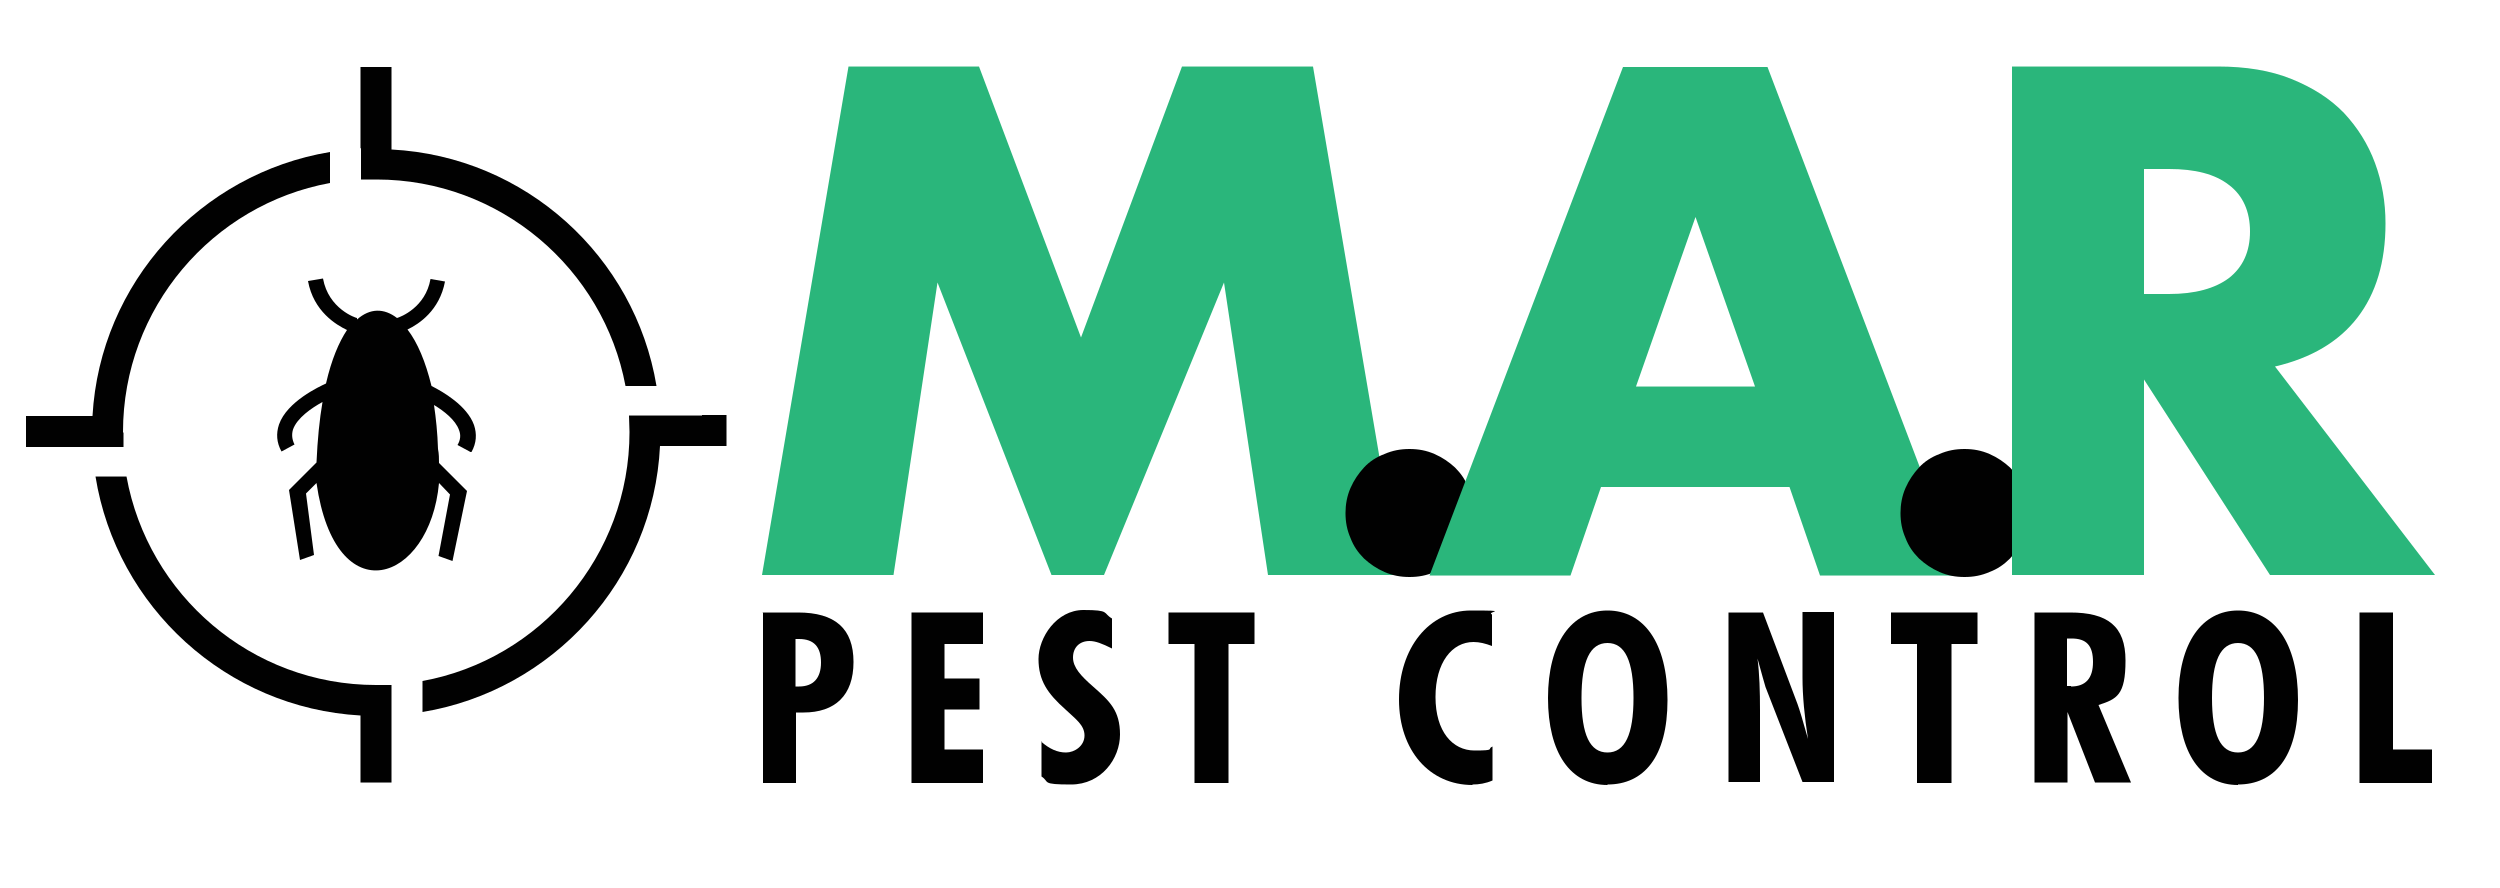 <?xml version="1.0" encoding="UTF-8"?>
<svg id="Layer_1" xmlns="http://www.w3.org/2000/svg" version="1.1" xmlns:xlink="http://www.w3.org/1999/xlink" viewBox="0 0 500 177.5">
  <!-- Generator: Adobe Illustrator 29.8.2, SVG Export Plug-In . SVG Version: 2.1.1 Build 3)  -->
  <defs>
    <style>
      .st0 {
        fill: none;
      }

      .st1 {
        fill: #010101;
      }

      .st2 {
        clip-path: url(#clippath);
      }

      .st3 {
        fill: #2ab67b;
      }
    </style>
    <clipPath id="clippath">
      <rect class="st0" x="5.2" y="13.3" width="481.7" height="143.7"/>
    </clipPath>
  </defs>
  <g class="st2">
    <path class="st1" d="M72.2,29.7s0,0,0,0v6.2c1,0,2.1,0,3.1,0,24.7,0,45.4,17.8,49.8,41.3h6.2c-4.3-25.9-26.2-45.9-53-47.3V13.4h-6.2v16.2Z"/>
    <path class="st1" d="M24.6,86.4c0-24.8,17.9-45.5,41.4-49.8v-6.2c-25.9,4.3-46,26.1-47.5,52.8H5.2v6.2h6.7s12.8,0,12.8,0c0-.9,0-1.9,0-2.8"/>
    <path class="st1" d="M78.3,143.2h0v-6.2c-1,0-2.1,0-3.1,0-24.9,0-45.6-18-49.9-41.7h-6.2c4.2,26.1,26.2,46.3,53,47.8v13.4h6.2v-13.4Z"/>
    <path class="st1" d="M140.4,83.1h0s-14.6,0-14.6,0c0,1.1.1,2.2.1,3.3,0,24.8-17.9,45.5-41.4,49.8v6.2c26-4.3,46.2-26.3,47.5-53.2h13.3v-6.2h-4.9Z"/>
    <path class="st1" d="M94.3,90.4c1-1.8,1.1-3.6.5-5.4-1.4-3.9-6.3-6.7-8.5-7.8-1.2-4.9-2.8-8.7-4.8-11.3,2.3-1.1,6.4-3.8,7.5-9.6l-2.9-.5c-1,5.7-6,7.6-6.7,7.8-2.6-2-5.4-2-8,.3v-.3c-.2,0-5.7-1.8-6.8-7.9l-3,.5c1.1,6.1,5.7,8.8,7.8,9.8-1.6,2.4-3.1,5.9-4.2,10.7-1.3.6-7.8,3.6-9.4,8.2-.6,1.8-.5,3.6.5,5.4l2.6-1.4c-.5-1-.6-2-.3-3,.8-2.3,3.7-4.3,5.9-5.5-.6,3.5-1,7.5-1.2,12.1l-5.5,5.5,2.2,14,2.8-1-1.6-12.3,2.1-2.1c3.8,26.5,22.7,19.9,24.5,0l2.2,2.3-2.3,12.3,2.8,1,2.9-14-5.6-5.6c0-.9,0-1.8-.2-2.8-.1-3.2-.4-6.1-.8-8.8,2,1.2,4.3,3,5,5,.4,1,.3,2-.3,3l2.6,1.4Z"/>
    <path class="st1" d="M152.5,122.5h7.1c7.4,0,11.1,3.2,11.1,9.9s-3.7,10.1-10,10.1-1,0-1.5,0v14.1h-6.6v-34ZM159.8,137.3c2.9,0,4.4-1.7,4.4-4.8s-1.4-4.7-4.4-4.7-.5,0-.7,0v9.5c.2,0,.5,0,.7,0"/>
    <polygon class="st1" points="182.3 122.5 196.6 122.5 196.6 128.8 188.9 128.8 188.9 135.7 195.9 135.7 195.9 141.9 188.9 141.9 188.9 149.9 196.6 149.9 196.6 156.6 182.3 156.6 182.3 122.5"/>
    <path class="st1" d="M208.2,148.3c1.7,1.5,3.3,2.2,5,2.2s3.7-1.3,3.7-3.4-1.8-3.3-3.8-5.2c-3.6-3.2-5.4-5.8-5.4-10.1s3.6-9.8,9-9.8,3.8.6,5.7,1.7v6c-2-1-3.3-1.5-4.5-1.5-2,0-3.3,1.3-3.3,3.3s1.6,3.7,4,5.8c3.3,2.9,5.4,4.8,5.4,9.6s-3.7,10-9.8,10-4.2-.5-5.9-1.6v-7.1Z"/>
    <polygon class="st1" points="238.9 128.8 233.7 128.8 233.7 122.5 250.9 122.5 250.9 128.8 245.7 128.8 245.7 156.6 238.9 156.6 238.9 128.8"/>
    <path class="st1" d="M294.5,157c-8.5,0-14.7-6.8-14.7-17.1s6-17.8,14.4-17.8,2.9.2,4.2.8v6.3c-1.3-.5-2.5-.8-3.7-.8-4.3,0-7.6,4.1-7.6,11s3.4,10.7,7.8,10.7,2.4-.3,3.6-.8v6.8c-1.4.6-2.7.8-4,.8"/>
    <path class="st1" d="M321.5,157c-7.4,0-11.9-6.4-11.9-17.4s4.7-17.5,11.9-17.5,12,6.4,12,17.9-4.8,16.9-12,16.9M326.7,139.6c0-7.4-1.7-11-5.2-11s-5.2,3.6-5.2,11,1.7,10.9,5.2,10.9,5.2-3.6,5.2-10.9"/>
    <path class="st1" d="M345.7,122.5h6.9l6.9,18.3c.4,1.1,1.1,3.4,2.1,7-.7-4.5-1.1-8.6-1.1-12.3v-13.1h6.3v34h-6.3l-7.4-19c-.2-.6-.7-2.5-1.6-5.7.4,3.1.5,6.6.5,10.4v14.3h-6.3v-34Z"/>
    <polygon class="st1" points="383.4 128.8 378.2 128.8 378.2 122.5 395.5 122.5 395.5 128.8 390.3 128.8 390.3 156.6 383.4 156.6 383.4 128.8"/>
    <path class="st1" d="M406.9,122.5h7.1c7.5,0,11.1,2.7,11.1,9.6s-1.7,7.7-5.4,8.9l6.5,15.5h-7.2l-5.5-14.1v14.1h-6.6v-34ZM414.2,137.3c2.9,0,4.4-1.6,4.4-4.9s-1.3-4.7-4.3-4.7-.6,0-.9,0v9.5c.2,0,.5,0,.8,0"/>
    <path class="st1" d="M447.6,157c-7.4,0-11.9-6.4-11.9-17.4s4.7-17.5,11.9-17.5,12,6.4,12,17.9-4.8,16.9-12,16.9M452.8,139.6c0-7.4-1.7-11-5.2-11s-5.2,3.6-5.2,11,1.7,10.9,5.2,10.9,5.2-3.6,5.2-10.9"/>
    <polygon class="st1" points="471.9 122.5 478.6 122.5 478.6 149.9 486.4 149.9 486.4 156.6 471.9 156.6 471.9 122.5"/>
    <polygon class="st3" points="152.4 115 169.7 13.3 195.8 13.3 216.2 67.5 236.4 13.3 262.6 13.3 279.9 115 253.6 115 244.8 56.5 220.8 115 210.3 115 187.5 56.5 178.7 115 152.4 115"/>
    <path class="st1" d="M269.1,102.6c0-1.7.3-3.4,1-5s1.6-2.9,2.7-4.1,2.5-2.1,4.1-2.7c1.6-.7,3.2-1,5-1s3.4.3,5,1c1.6.7,2.9,1.6,4.1,2.7,1.2,1.2,2.1,2.5,2.7,4.1.7,1.6,1,3.2,1,5s-.3,3.4-1,5c-.7,1.6-1.6,2.9-2.7,4.1-1.2,1.2-2.5,2.1-4.1,2.7-1.6.7-3.2,1-5,1s-3.4-.3-5-1c-1.6-.7-2.9-1.6-4.1-2.7-1.2-1.2-2.1-2.5-2.7-4.1-.7-1.6-1-3.2-1-5"/>
    <path class="st3" d="M358,97.4h-37.8l-6.1,17.7h-28.2l38.7-101.7h28.9l38.7,101.7h-28.2l-6.1-17.7ZM351,77.3l-11.9-33.9-11.9,33.9h23.7Z"/>
    <path class="st1" d="M380.1,102.6c0-1.7.3-3.4,1-5s1.6-2.9,2.7-4.1,2.5-2.1,4.1-2.7c1.6-.7,3.2-1,5-1s3.4.3,5,1c1.6.7,2.9,1.6,4.1,2.7,1.2,1.2,2.1,2.5,2.7,4.1.7,1.6,1,3.2,1,5s-.3,3.4-1,5c-.7,1.6-1.6,2.9-2.7,4.1-1.2,1.2-2.5,2.1-4.1,2.7-1.6.7-3.2,1-5,1s-3.4-.3-5-1c-1.6-.7-2.9-1.6-4.1-2.7-1.2-1.2-2.1-2.5-2.7-4.1-.7-1.6-1-3.2-1-5"/>
    <path class="st3" d="M486.9,115h-32.9l-25.2-39.1v39.1h-26.4V13.3h41.1c5.7,0,10.6.8,14.8,2.5,4.2,1.7,7.7,3.9,10.5,6.8,2.7,2.9,4.8,6.2,6.2,10,1.4,3.8,2.1,7.8,2.1,12.1,0,7.7-1.9,14-5.6,18.8s-9.2,8.1-16.5,9.8l32,41.7ZM428.8,58.8h5c5.2,0,9.2-1.1,12-3.2,2.8-2.2,4.2-5.3,4.2-9.3s-1.4-7.2-4.2-9.3c-2.8-2.2-6.8-3.2-12-3.2h-5v25.1Z"/>
  </g>
</svg>